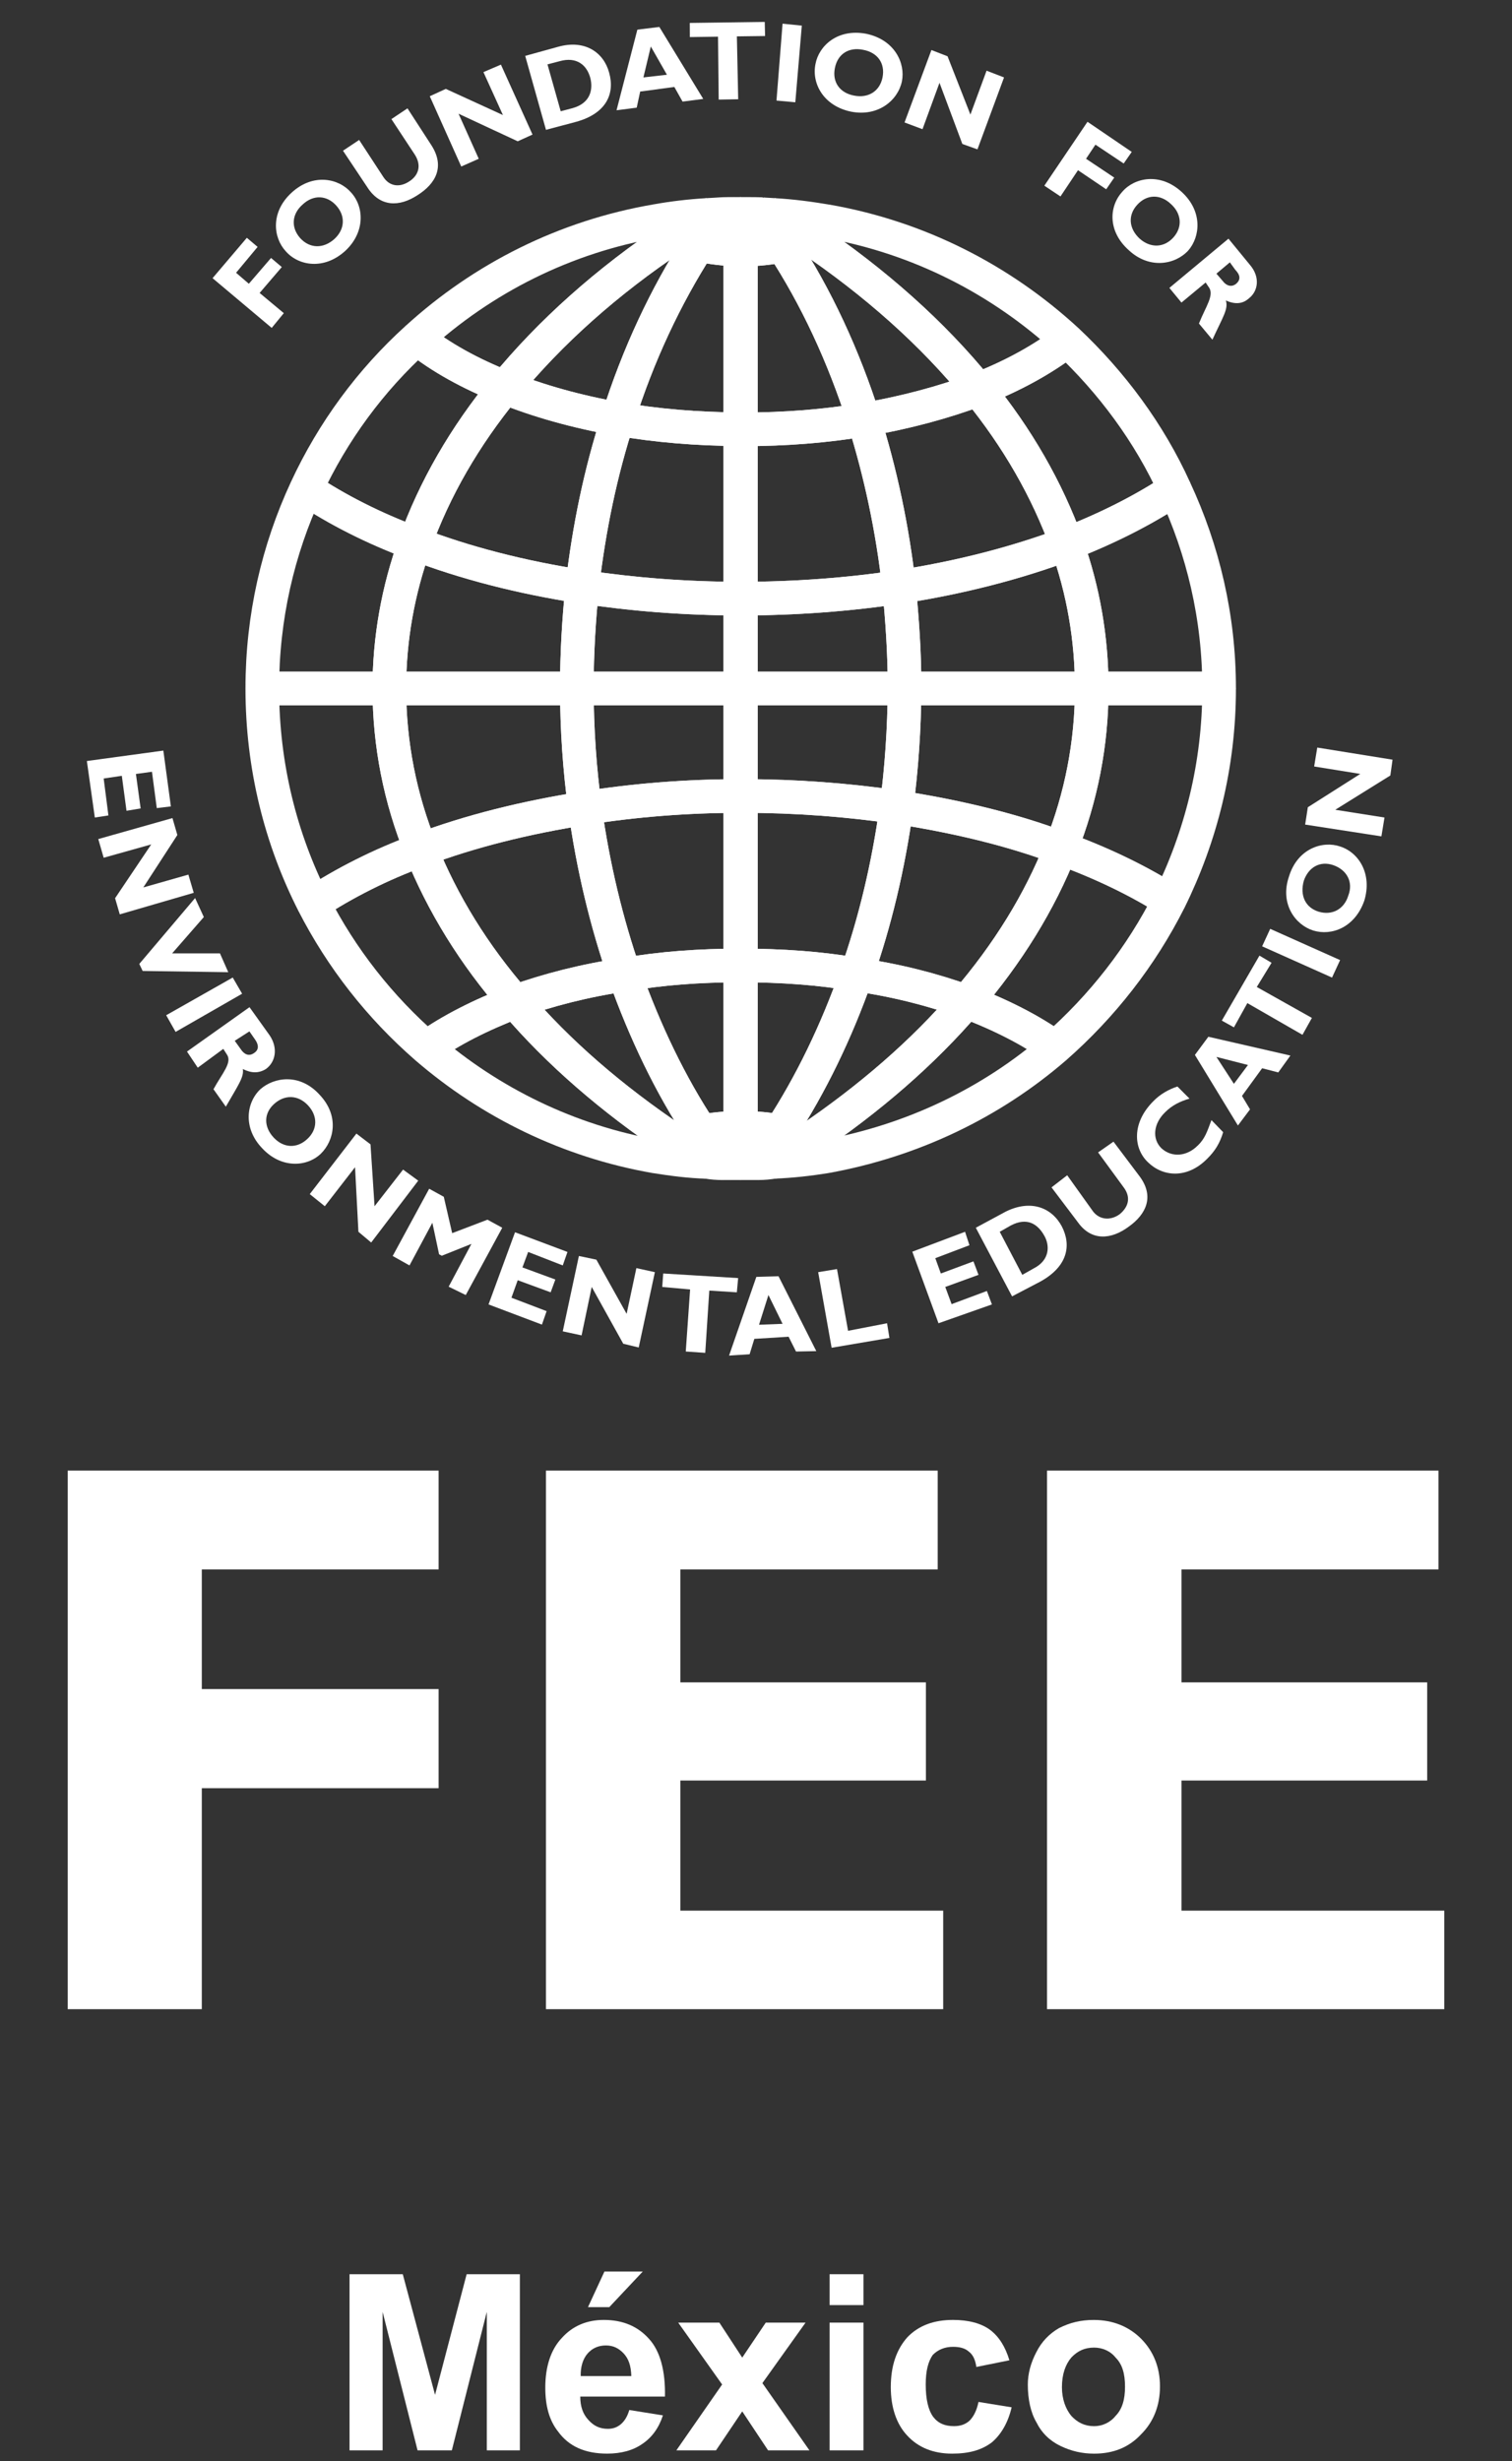 <?xml version="1.0" encoding="utf-8"?>
<!-- Generator: Adobe Illustrator 16.0.0, SVG Export Plug-In . SVG Version: 6.00 Build 0)  -->
<svg version="1.2" baseProfile="tiny" id="Capa_1" xmlns="http://www.w3.org/2000/svg" xmlns:xlink="http://www.w3.org/1999/xlink"
	 x="0px" y="0px" width="67px" height="109px" viewBox="0 0 67 109" xml:space="preserve">
<rect x="0" y="0" width="67" height="109" fill="#333333" stroke="none"/>
<g>
	<path fill="none" stroke="#040600" stroke-width="0.304" stroke-miterlimit="1" d="M53.839,30.608
		c0,11.563-9.407,20.969-20.979,20.969c-11.586,0-20.982-9.405-20.982-20.969c0-11.599,9.396-20.984,20.982-20.984
		C44.432,9.624,53.839,19.009,53.839,30.608z"/>
	<polygon fill="#FFFFFF" points="11.415,10.935 10.461,12.081 11.027,12.567 12.01,11.425 12.487,11.828 11.504,12.975 
		12.576,13.869 12.04,14.523 9.419,12.32 10.938,10.532 	"/>
	<path fill="#FFFFFF" d="M15.287,11.122c-0.931,0.84-2.055,0.658-2.625,0.006c-0.563-0.61-0.682-1.742,0.271-2.606
		c0.953-0.864,2.076-0.622,2.621,0C16.148,9.167,16.18,10.305,15.287,11.122 M13.41,9.058c-0.477,0.417-0.531,1.013-0.107,1.489
		c0.42,0.462,1.019,0.477,1.507,0.045c0.477-0.432,0.506-1.027,0.089-1.489S13.887,8.611,13.41,9.058"/>
	<path fill="#FFFFFF" d="M18.057,4.799l1.061,1.637c0.607,0.947,0.19,1.697-0.611,2.204c-0.816,0.536-1.67,0.536-2.236-0.357
		l-1.072-1.608l0.715-0.477l1.072,1.639c0.268,0.417,0.715,0.476,1.132,0.208c0.387-0.238,0.596-0.668,0.268-1.189l-1.042-1.581
		L18.057,4.799z"/>
	<polygon fill="#FFFFFF" points="23.597,5.96 22.941,6.258 20.32,5.037 21.214,7.032 20.439,7.375 19.044,4.262 19.754,3.937 
		22.286,5.096 21.422,3.194 22.197,2.862 	"/>
	<path fill="#FFFFFF" d="M24.729,2.073c1.195-0.336,2.025,0.253,2.264,1.147c0.268,0.953-0.149,1.812-1.459,2.174l-1.34,0.357
		l-0.921-3.276L24.729,2.073z M24.846,4.928l0.532-0.14c0.811-0.229,0.902-0.854,0.781-1.331c-0.149-0.565-0.596-0.965-1.37-0.744
		L24.26,2.851L24.846,4.928z"/>
	<path fill="#FFFFFF" d="M31.162,4.381L30.246,4.5l-0.364-0.648l-1.514,0.202l-0.154,0.714L27.32,4.884l0.923-3.571l0.974-0.119
		L31.162,4.381z M28.839,2.059l-0.328,1.37l1.042-0.119L28.839,2.059z"/>
	<polygon fill="#FFFFFF" points="33.902,1.595 32.653,1.611 32.711,4.396 31.847,4.411 31.817,1.624 30.569,1.642 30.566,1.016 
		33.887,0.971 	"/>
	<polygon fill="#FFFFFF" points="35.242,4.53 34.408,4.454 34.677,1.048 35.53,1.135 	"/>
	<path fill="#FFFFFF" d="M37.715,4.946c-1.222-0.25-1.758-1.25-1.579-2.113c0.149-0.805,0.983-1.579,2.248-1.337
		c1.267,0.265,1.743,1.307,1.581,2.11C39.785,4.454,38.906,5.178,37.715,4.946 M38.251,2.207c-0.641-0.132-1.132,0.183-1.255,0.805
		c-0.126,0.617,0.212,1.102,0.846,1.221c0.633,0.127,1.142-0.19,1.265-0.804C39.23,2.805,38.889,2.326,38.251,2.207"/>
	<polygon fill="#FFFFFF" points="43.313,6.615 42.644,6.377 41.631,3.667 40.878,5.722 40.082,5.424 41.273,2.216 41.988,2.493 
		43.001,5.074 43.717,3.131 44.491,3.429 	"/>
	<polygon fill="#FFFFFF" points="49.793,7.241 48.541,6.407 48.125,7.032 49.375,7.866 49.018,8.383 47.768,7.539 46.992,8.7 
		46.277,8.224 48.189,5.394 50.15,6.728 	"/>
	<path fill="#FFFFFF" d="M50.031,11.092c-0.953-0.84-0.895-1.948-0.299-2.6c0.537-0.626,1.668-0.864,2.621,0
		c0.953,0.863,0.834,1.995,0.299,2.606C52.057,11.738,50.924,11.917,50.031,11.092 M51.877,9.028
		c-0.477-0.447-1.072-0.417-1.488,0.047c-0.418,0.458-0.37,1.054,0.119,1.501c0.477,0.418,1.072,0.402,1.488-0.06
		C52.414,10.049,52.354,9.452,51.877,9.028"/>
	<path fill="#FFFFFF" d="M55.393,11.738c0.457,0.536,0.357,1.162-0.051,1.475c-0.267,0.245-0.605,0.283-1.021,0.094
		c0.118,0.382-0.132,0.725-0.597,1.738l-0.596-0.715c0.297-0.756,0.715-1.281,0.416-1.639l-0.119-0.179l-1.072,0.889l-0.535-0.65
		l2.618-2.18L55.393,11.738z M53.902,12.12l0.287,0.333c0.131,0.179,0.369,0.298,0.594,0.11c0.191-0.17,0.191-0.369-0.047-0.616
		l-0.238-0.328L53.902,12.12z"/>
	<polygon fill="#FFFFFF" points="4.202,36.208 3.849,33.705 7.238,33.243 7.572,35.716 6.947,35.79 6.734,34.181 6.023,34.278 
		6.232,35.805 5.606,35.909 5.398,34.36 4.594,34.479 4.804,36.115 	"/>
	<polygon fill="#FFFFFF" points="5.307,40.496 5.1,39.781 6.702,37.398 4.594,37.989 4.355,37.161 7.642,36.232 7.859,36.982 
		6.351,39.304 8.347,38.736 8.585,39.542 	"/>
	<polygon fill="#FFFFFF" points="6.321,43.003 6.172,42.692 8.645,39.774 9.032,40.615 7.628,42.224 9.747,42.224 10.115,43.058 	
		"/>
	<polygon fill="#FFFFFF" points="7.781,45.702 7.364,44.964 10.313,43.294 10.729,44.011 	"/>
	<path fill="#FFFFFF" d="M11.951,45.858c0.387,0.579,0.248,1.19-0.169,1.488c-0.307,0.19-0.635,0.195-1.022,0
		c0.06,0.358-0.208,0.716-0.753,1.668L9.46,48.241c0.39-0.715,0.853-1.192,0.584-1.554l-0.149-0.233l-1.132,0.833l-0.477-0.714
		l2.77-1.966L11.951,45.858z M10.402,46.096l0.268,0.373c0.14,0.218,0.357,0.341,0.596,0.163c0.208-0.136,0.208-0.357,0.03-0.601
		l-0.244-0.352L10.402,46.096z"/>
	<path fill="#FFFFFF" d="M11.623,50.861c-0.864-0.894-0.715-2.025-0.085-2.621c0.611-0.537,1.746-0.715,2.617,0.238
		c0.894,0.938,0.655,2.04,0.06,2.621C13.589,51.695,12.457,51.755,11.623,50.861 M13.648,48.955c-0.447-0.476-1.042-0.48-1.503-0.06
		c-0.463,0.417-0.463,1.012-0.016,1.489c0.447,0.477,1.042,0.483,1.489,0.06C14.071,50.027,14.091,49.432,13.648,48.955"/>
	<polygon fill="#FFFFFF" points="16.448,55.03 15.882,54.555 15.733,51.695 14.393,53.423 13.726,52.886 15.793,50.206 
		16.418,50.683 16.597,53.423 17.861,51.8 18.533,52.291 	"/>
	<polygon fill="#FFFFFF" points="21.601,54.019 22.256,54.376 20.639,57.356 19.881,56.986 20.89,55.091 19.576,55.616 
		19.457,55.553 19.159,54.155 18.146,56.045 17.401,55.627 19.018,52.648 19.665,53.005 20.037,54.615 	"/>
	<polygon fill="#FFFFFF" points="24.014,58.666 21.648,57.772 22.822,54.576 25.146,55.448 24.937,56.045 23.404,55.448 
		23.15,56.133 24.609,56.669 24.401,57.236 22.941,56.7 22.663,57.475 24.222,58.07 	"/>
	<polygon fill="#FFFFFF" points="28.303,59.679 27.618,59.513 26.22,56.998 25.771,59.143 24.937,58.964 25.652,55.627 
		26.426,55.789 27.767,58.189 28.199,56.164 29.019,56.343 	"/>
	<polygon fill="#FFFFFF" points="32.651,57.236 31.43,57.159 31.251,59.917 30.388,59.857 30.58,57.109 29.345,56.998 
		29.389,56.402 32.709,56.605 	"/>
	<path fill="#FFFFFF" d="M36.172,59.84l-0.899,0.018l-0.328-0.655l-1.519,0.094l-0.209,0.681l-0.911,0.06l1.209-3.486l0.983-0.028
		L36.172,59.84z M34.051,57.355l-0.417,1.317l1.043-0.04L34.051,57.355z"/>
	<polygon fill="#FFFFFF" points="39.412,59.256 36.851,59.691 36.255,56.343 37.089,56.206 37.58,58.94 39.308,58.606 	"/>
	<polygon fill="#FFFFFF" points="43.954,57.772 41.587,58.606 40.426,55.436 42.764,54.555 42.958,55.15 41.445,55.724 
		41.691,56.402 43.135,55.865 43.359,56.462 41.887,56.998 42.168,57.759 43.731,57.177 	"/>
	<path fill="#FFFFFF" d="M44.567,53.661c1.114-0.55,2.039-0.179,2.485,0.656c0.443,0.863,0.238,1.788-0.953,2.443l-1.252,0.655
		l-1.607-3.039L44.567,53.661z M45.3,56.462l0.502-0.283c0.734-0.373,0.714-1.028,0.476-1.445c-0.297-0.536-0.775-0.834-1.488-0.458
		L44.3,54.555L45.3,56.462z"/>
	<path fill="#FFFFFF" d="M49.341,50.563l1.167,1.549c0.654,0.893,0.272,1.668-0.477,2.205c-0.793,0.596-1.668,0.655-2.264-0.179
		l-1.172-1.55l0.695-0.536l1.15,1.608c0.279,0.357,0.756,0.417,1.172,0.119c0.357-0.291,0.537-0.715,0.18-1.192l-1.133-1.548
		L49.341,50.563z"/>
	<path fill="#FFFFFF" d="M54.201,50.144c-0.145,0.479-0.35,0.822-0.708,1.177c-0.901,0.91-1.979,0.791-2.628,0.151
		c-0.646-0.617-0.715-1.744,0.238-2.696c0.297-0.312,0.698-0.536,1.072-0.655l0.535,0.536c-0.416,0.119-0.773,0.297-1.072,0.595
		c-0.535,0.512-0.596,1.191-0.169,1.608c0.464,0.417,1.122,0.358,1.599-0.119c0.33-0.306,0.429-0.642,0.614-1.132L54.201,50.144z"/>
	<path fill="#FFFFFF" d="M57.18,46.75l-0.537,0.747l-0.715-0.185l-0.893,1.226l0.357,0.595l-0.537,0.714l-1.906-3.125l0.596-0.805
		L57.18,46.75z M53.902,46.81l0.775,1.192l0.623-0.834L53.902,46.81z"/>
	<polygon fill="#FFFFFF" points="56.346,42.641 55.691,43.713 58.133,45.083 57.715,45.831 55.273,44.427 54.678,45.5 
		54.141,45.202 55.809,42.324 	"/>
	<polygon fill="#FFFFFF" points="59.383,42.522 59.025,43.296 55.928,41.912 56.285,41.138 	"/>
	<path fill="#FFFFFF" d="M60.455,39.89c-0.416,1.188-1.445,1.572-2.264,1.322c-0.802-0.253-1.488-1.192-1.072-2.397
		c0.379-1.237,1.49-1.591,2.264-1.325C60.217,37.756,60.813,38.708,60.455,39.89 M57.775,39.007c-0.18,0.644,0.059,1.183,0.654,1.37
		c0.596,0.179,1.133-0.104,1.318-0.715c0.23-0.597-0.066-1.134-0.662-1.344C58.49,38.113,57.981,38.411,57.775,39.007"/>
	<polygon fill="#FFFFFF" points="61.707,33.646 61.609,34.346 59.169,35.864 61.35,36.208 61.213,37.042 57.834,36.52 
		57.953,35.752 60.277,34.276 58.233,33.947 58.371,33.109 	"/>
	<path fill="none" stroke="#FFFFFF" stroke-width="1.49" stroke-miterlimit="1" d="M48.377,30.489L48.377,30.489h5.645
		c0-3.157-0.715-6.136-1.965-8.817c-1.371,0.908-2.979,1.728-4.786,2.425C48.006,26.145,48.377,28.288,48.377,30.489z"/>
	<path fill="none" stroke="#FFFFFF" stroke-width="1.49" stroke-miterlimit="1" d="M47.012,37.563
		c1.828,0.665,3.436,1.444,4.807,2.313c1.397-2.834,2.203-5.992,2.203-9.387h-5.645C48.377,32.93,47.911,35.303,47.012,37.563z"/>
	<path fill="none" stroke="#FFFFFF" stroke-width="1.49" stroke-miterlimit="1" d="M40.082,30.414c0,0.015,0,0.06,0,0.075h8.295
		l0,0c0-2.201-0.371-4.344-1.106-6.392c-2.229,0.836-4.737,1.487-7.433,1.899C39.979,27.436,40.082,28.897,40.082,30.414z"/>
	<path fill="none" stroke="#FFFFFF" stroke-width="1.49" stroke-miterlimit="1" d="M39.727,35.745
		c2.636,0.403,5.121,0.998,7.285,1.818c0.899-2.26,1.365-4.633,1.365-7.074h-8.295C40.074,32.286,39.948,34.056,39.727,35.745z"/>
	<path fill="none" stroke="#FFFFFF" stroke-width="1.49" stroke-miterlimit="1" d="M32.83,30.489h7.252c0-0.015,0-0.06,0-0.075
		c0-1.519-0.104-2.979-0.244-4.417c-2.213,0.334-4.565,0.515-7.008,0.515V30.489z"/>
	<path fill="none" stroke="#FFFFFF" stroke-width="1.49" stroke-miterlimit="1" d="M32.83,30.489v4.765c0.032,0,0.078,0,0.119,0
		c2.353,0,4.616,0.178,6.777,0.491c0.222-1.689,0.348-3.459,0.355-5.256H32.83L32.83,30.489z"/>
	<path fill="none" stroke="#FFFFFF" stroke-width="1.49" stroke-miterlimit="1" d="M17.252,30.489
		c0-2.205,0.387-4.349,1.132-6.414c-1.826-0.675-3.455-1.509-4.816-2.417c-1.25,2.69-1.945,5.674-1.945,8.832H17.252L17.252,30.489z
		"/>
	<path fill="none" stroke="#FFFFFF" stroke-width="1.49" stroke-miterlimit="1" d="M17.252,30.489h-5.629
		c0,3.44,0.814,6.665,2.264,9.517c1.37-0.894,2.962-1.713,4.766-2.368C17.729,35.358,17.252,32.962,17.252,30.489z"/>
	<path fill="none" stroke="#FFFFFF" stroke-width="1.49" stroke-miterlimit="1" d="M25.563,30.414
		c0-1.517,0.089-2.979,0.238-4.426c-2.71-0.417-5.212-1.063-7.417-1.913c-0.745,2.065-1.132,4.209-1.132,6.414l0,0h8.31
		C25.563,30.474,25.563,30.429,25.563,30.414z"/>
	<path fill="none" stroke="#FFFFFF" stroke-width="1.49" stroke-miterlimit="1" d="M25.563,30.489h-8.31
		c0,2.473,0.477,4.87,1.4,7.148c2.174-0.821,4.617-1.43,7.268-1.847C25.686,34.062,25.563,32.307,25.563,30.489z"/>
	<path fill="none" stroke="#FFFFFF" stroke-width="1.49" stroke-miterlimit="1" d="M32.8,30.489v-3.977
		c-2.442,0-4.791-0.188-7-0.524c-0.149,1.448-0.238,2.908-0.238,4.426c0,0.015,0,0.06,0,0.075H32.8L32.8,30.489z"/>
	<polygon fill="none" stroke="#FFFFFF" stroke-width="1.49" stroke-miterlimit="1" points="32.83,26.512 32.83,26.512 
		32.8,26.512 32.8,30.489 32.83,30.489 	"/>
	<rect x="32.8" y="30.489" fill="none" stroke="#FFFFFF" stroke-width="1.49" stroke-miterlimit="1" width="0.03" height="0"/>
	<path fill="none" stroke="#FFFFFF" stroke-width="1.49" stroke-miterlimit="1" d="M32.8,30.489h-7.238
		c0,1.818,0.123,3.573,0.357,5.301c2.174-0.348,4.498-0.536,6.88-0.536V30.489z"/>
	
		<rect x="32.8" y="30.489" fill="none" stroke="#FFFFFF" stroke-width="1.49" stroke-miterlimit="1" width="0.03" height="4.765"/>
	<path fill="none" stroke="#FFFFFF" stroke-width="1.49" stroke-miterlimit="1" d="M42.822,44.368
		c1.49,0.56,2.859,1.252,3.933,2.026c2.085-1.829,3.812-4.038,5.063-6.518c-1.371-0.869-2.979-1.65-4.807-2.313
		C46.066,39.96,44.651,42.239,42.822,44.368z"/>
	<path fill="none" stroke="#FFFFFF" stroke-width="1.49" stroke-miterlimit="1" d="M37.953,43.163
		c1.773,0.253,3.385,0.669,4.869,1.205c1.829-2.128,3.244-4.408,4.189-6.805c-2.164-0.82-4.65-1.415-7.285-1.818
		C39.367,38.352,38.772,40.852,37.953,43.163z"/>
	<path fill="none" stroke="#FFFFFF" stroke-width="1.49" stroke-miterlimit="1" d="M32.83,35.254v7.506
		c1.787,0,3.515,0.119,5.123,0.403c0.819-2.309,1.414-4.811,1.773-7.417c-2.161-0.313-4.425-0.491-6.777-0.491
		C32.908,35.254,32.862,35.254,32.83,35.254z"/>
	<path fill="none" stroke="#FFFFFF" stroke-width="1.49" stroke-miterlimit="1" d="M18.891,46.394
		c1.09-0.774,2.413-1.443,3.932-2.024c-1.817-2.086-3.217-4.35-4.17-6.732c-1.804,0.655-3.396,1.475-4.766,2.368
		C15.138,42.448,16.835,44.606,18.891,46.394z"/>
	<path fill="none" stroke="#FFFFFF" stroke-width="1.49" stroke-miterlimit="1" d="M25.92,35.79
		c-2.651,0.417-5.093,1.026-7.268,1.847c0.953,2.382,2.353,4.646,4.17,6.73c1.459-0.522,3.098-0.946,4.855-1.201
		C26.873,40.854,26.277,38.371,25.92,35.79z"/>
	<path fill="none" stroke="#FFFFFF" stroke-width="1.49" stroke-miterlimit="1" d="M32.8,35.254c-2.383,0-4.706,0.188-6.88,0.536
		c0.357,2.581,0.953,5.063,1.757,7.377c1.608-0.283,3.336-0.407,5.123-0.407V35.254z"/>
	<polygon fill="none" stroke="#FFFFFF" stroke-width="1.49" stroke-miterlimit="1" points="32.8,35.254 32.8,42.76 32.83,42.76 
		32.83,42.76 32.83,35.254 	"/>
	<path fill="none" stroke="#FFFFFF" stroke-width="1.49" stroke-miterlimit="1" d="M35.809,50.504
		c0.387,0.179,0.685,0.417,0.804,0.711c3.829-0.696,7.321-2.379,10.143-4.822c-1.073-0.774-2.442-1.464-3.933-2.026
		C40.901,46.615,38.533,48.658,35.809,50.504z"/>
	<path fill="none" stroke="#FFFFFF" stroke-width="1.49" stroke-miterlimit="1" d="M34.578,50.1
		c0.463,0.106,0.876,0.225,1.23,0.404c2.725-1.846,5.093-3.889,7.014-6.136c-1.482-0.536-3.096-0.952-4.869-1.205
		C37.068,45.679,35.928,48.039,34.578,50.1z"/>
	<path fill="none" stroke="#FFFFFF" stroke-width="1.49" stroke-miterlimit="1" d="M32.83,42.76v7.188
		c0.625,0,1.221,0.066,1.748,0.153c1.35-2.061,2.49-4.421,3.375-6.938C36.345,42.879,34.617,42.76,32.83,42.76z"/>
	<path fill="none" stroke="#FFFFFF" stroke-width="1.49" stroke-miterlimit="1" d="M29.852,50.504
		c-2.74-1.846-5.099-3.872-7.029-6.134c-1.519,0.581-2.842,1.25-3.932,2.024c2.83,2.442,6.314,4.156,10.155,4.826
		C29.167,50.929,29.435,50.691,29.852,50.504z"/>
	<path fill="none" stroke="#FFFFFF" stroke-width="1.49" stroke-miterlimit="1" d="M29.852,50.504
		c0.328-0.178,0.745-0.298,1.217-0.396c-1.366-2.059-2.498-4.429-3.392-6.941c-1.757,0.254-3.396,0.679-4.855,1.203
		C24.752,46.632,27.111,48.658,29.852,50.504z"/>
	<path fill="none" stroke="#FFFFFF" stroke-width="1.49" stroke-miterlimit="1" d="M27.677,43.167
		c0.894,2.512,2.025,4.883,3.392,6.941c0.51-0.089,1.106-0.155,1.731-0.161V42.76C31.013,42.76,29.286,42.882,27.677,43.167z"/>
	<path fill="none" stroke="#FFFFFF" stroke-width="1.49" stroke-miterlimit="1" d="M32.83,42.76c-0.005,0-0.03,0-0.03,0v7.188
		h0.03l0,0V42.76L32.83,42.76z"/>
	<path fill="#FFFFFF" d="M35.809,50.504c-0.507,0.335-1.013,0.656-1.52,0.954c0.774-0.031,1.566-0.119,2.323-0.242
		C36.493,50.921,36.195,50.683,35.809,50.504"/>
	<path fill="none" stroke="#FFFFFF" stroke-width="1.49" stroke-miterlimit="1" d="M35.809,50.504
		c-0.507,0.335-1.013,0.656-1.52,0.954c0.774-0.031,1.566-0.119,2.323-0.242C36.493,50.921,36.195,50.683,35.809,50.504z"/>
	<path fill="#FFFFFF" d="M34.578,50.1c-0.318,0.481-0.646,0.946-0.974,1.417c0.236,0,0.446-0.019,0.685-0.06
		c0.507-0.298,1.013-0.619,1.52-0.954C35.454,50.325,35.041,50.206,34.578,50.1"/>
	<path fill="none" stroke="#FFFFFF" stroke-width="1.49" stroke-miterlimit="1" d="M34.578,50.1
		c-0.318,0.481-0.646,0.946-0.974,1.417c0.236,0,0.446-0.019,0.685-0.06c0.507-0.298,1.013-0.619,1.52-0.954
		C35.454,50.325,35.041,50.206,34.578,50.1z"/>
	<path fill="#99989D" d="M32.83,51.517c0.06,0,0.108,0,0.149,0c0.089,0,0.178,0,0.268,0c-0.149-0.179-0.268-0.357-0.417-0.563
		V51.517z"/>
	<path fill="none" stroke="#FFFFFF" stroke-width="1.49" stroke-miterlimit="1" d="M32.83,51.517c0.06,0,0.108,0,0.149,0
		c0.089,0,0.178,0,0.268,0c-0.149-0.179-0.268-0.357-0.417-0.563V51.517z"/>
	<path fill="#FFFFFF" d="M32.83,49.947v0.974v0.035c0.149,0.204,0.268,0.382,0.417,0.561c0.119,0,0.238,0,0.357,0
		c0.327-0.471,0.655-0.936,0.974-1.417C34.051,50.013,33.455,49.947,32.83,49.947"/>
	<path fill="none" stroke="#FFFFFF" stroke-width="1.49" stroke-miterlimit="1" d="M32.83,49.947v0.974v0.035
		c0.149,0.204,0.268,0.382,0.417,0.561c0.119,0,0.238,0,0.357,0c0.327-0.471,0.655-0.936,0.974-1.417
		C34.051,50.013,33.455,49.947,32.83,49.947z"/>
	<path fill="#FFFFFF" d="M29.046,51.219c0.746,0.119,1.521,0.221,2.3,0.242c-0.512-0.302-1.018-0.608-1.495-0.958
		C29.435,50.691,29.167,50.929,29.046,51.219"/>
	<path fill="none" stroke="#FFFFFF" stroke-width="1.49" stroke-miterlimit="1" d="M29.046,51.219
		c0.746,0.119,1.521,0.221,2.3,0.242c-0.512-0.302-1.018-0.608-1.495-0.958C29.435,50.691,29.167,50.929,29.046,51.219z"/>
	<path fill="#FFFFFF" d="M29.852,50.504c0.477,0.35,0.983,0.656,1.495,0.958c0.232,0.041,0.457,0.056,0.679,0.056
		c-0.328-0.463-0.655-0.924-0.957-1.409C30.596,50.206,30.179,50.326,29.852,50.504"/>
	<path fill="none" stroke="#FFFFFF" stroke-width="1.49" stroke-miterlimit="1" d="M29.852,50.504
		c0.477,0.35,0.983,0.656,1.495,0.958c0.232,0.041,0.457,0.056,0.679,0.056c-0.328-0.463-0.655-0.924-0.957-1.409
		C30.596,50.206,30.179,50.326,29.852,50.504z"/>
	<path fill="#99989D" d="M32.8,50.964c-0.141,0.196-0.268,0.375-0.417,0.553c0.089,0,0.179,0,0.268,0c0.06,0,0.119,0,0.179,0l0,0
		c0,0-0.028,0-0.03,0V50.964z"/>
	<path fill="none" stroke="#FFFFFF" stroke-width="1.49" stroke-miterlimit="1" d="M32.8,50.964
		c-0.141,0.196-0.268,0.375-0.417,0.553c0.089,0,0.179,0,0.268,0c0.06,0,0.119,0,0.179,0l0,0c0,0-0.028,0-0.03,0V50.964z"/>
	<path fill="#99989D" d="M32.822,50.921c-0.02,0-0.021,0.017-0.021,0.042v0.553c0.001,0,0.03,0,0.03,0v-0.563
		C32.83,50.935,32.83,50.921,32.822,50.921"/>
	<path fill="none" stroke="#FFFFFF" stroke-width="1.49" stroke-miterlimit="1" d="M32.822,50.921
		c-0.02,0-0.021,0.017-0.021,0.042v0.553c0.001,0,0.03,0,0.03,0v-0.563C32.83,50.935,32.83,50.921,32.822,50.921z"/>
	<path fill="#99989D" d="M32.83,50.954v-0.033c0,0,0,0-0.008,0C32.83,50.921,32.83,50.935,32.83,50.954"/>
	<path fill="none" stroke="#FFFFFF" stroke-width="1.49" stroke-miterlimit="1" d="M32.83,50.954v-0.033c0,0,0,0-0.008,0
		C32.83,50.921,32.83,50.935,32.83,50.954z"/>
	<path fill="#FFFFFF" d="M32.8,50.921v-0.974c-0.625,0.006-1.221,0.072-1.731,0.161c0.301,0.484,0.629,0.946,0.957,1.409
		c0.119,0,0.238,0,0.357,0c0.149-0.179,0.276-0.357,0.417-0.553V50.921z"/>
	<path fill="none" stroke="#FFFFFF" stroke-width="1.49" stroke-miterlimit="1" d="M32.8,50.921v-0.974
		c-0.625,0.006-1.221,0.072-1.731,0.161c0.301,0.484,0.629,0.946,0.957,1.409c0.119,0,0.238,0,0.357,0
		c0.149-0.179,0.276-0.357,0.417-0.553V50.921z"/>
	<path fill="#99989D" d="M32.8,50.964c0-0.025,0.002-0.042,0.022-0.042c-0.02,0-0.022,0-0.022,0V50.964z"/>
	<path fill="none" stroke="#FFFFFF" stroke-width="1.49" stroke-miterlimit="1" d="M32.8,50.964c0-0.025,0.002-0.042,0.022-0.042
		c-0.02,0-0.022,0-0.022,0V50.964z"/>
	<path fill="#99989D" d="M32.8,49.947v0.974c0,0,0.002,0,0.022,0c0.008,0,0.008,0,0.008,0v-0.974l0,0H32.8z"/>
	<path fill="none" stroke="#FFFFFF" stroke-width="1.49" stroke-miterlimit="1" d="M32.8,49.947v0.974c0,0,0.002,0,0.022,0
		c0.008,0,0.008,0,0.008,0v-0.974l0,0H32.8z"/>
	<path fill="none" stroke="#FFFFFF" stroke-width="1.49" stroke-miterlimit="1" d="M47.291,15.086
		c-1.072,0.822-2.409,1.567-3.952,2.163c1.747,2.145,3.058,4.425,3.932,6.848c1.808-0.698,3.415-1.517,4.786-2.425
		C50.924,19.17,49.256,16.936,47.291,15.086z"/>
	<path fill="none" stroke="#FFFFFF" stroke-width="1.49" stroke-miterlimit="1" d="M39.838,25.997
		c2.695-0.412,5.204-1.063,7.434-1.899c-0.875-2.423-2.186-4.704-3.934-6.848c-1.523,0.568-3.211,1.027-5.058,1.339
		C39.012,20.912,39.547,23.399,39.838,25.997z"/>
	<path fill="none" stroke="#FFFFFF" stroke-width="1.49" stroke-miterlimit="1" d="M32.83,19.012v7.5
		c2.442,0,4.795-0.181,7.008-0.515c-0.291-2.597-0.826-5.084-1.558-7.41c-1.675,0.285-3.48,0.428-5.331,0.428
		C32.908,19.015,32.862,19.012,32.83,19.012z"/>
	<path fill="none" stroke="#FFFFFF" stroke-width="1.49" stroke-miterlimit="1" d="M22.372,17.159
		c-1.545-0.609-2.856-1.34-3.898-2.174c-2.055,1.861-3.723,4.125-4.906,6.672c1.362,0.908,2.99,1.742,4.817,2.417
		C19.248,21.657,20.588,19.334,22.372,17.159z"/>
	<path fill="none" stroke="#FFFFFF" stroke-width="1.49" stroke-miterlimit="1" d="M27.379,18.556
		c-1.847-0.328-3.527-0.801-5.008-1.397c-1.783,2.175-3.124,4.498-3.987,6.916c2.204,0.851,4.706,1.496,7.417,1.913
		C26.099,23.385,26.621,20.893,27.379,18.556z"/>
	<path fill="none" stroke="#FFFFFF" stroke-width="1.49" stroke-miterlimit="1" d="M32.8,19.009
		c-1.906-0.003-3.723-0.161-5.421-0.453c-0.759,2.336-1.281,4.829-1.579,7.432c2.209,0.335,4.557,0.524,7,0.524V19.009z"/>
	<polygon fill="none" stroke="#FFFFFF" stroke-width="1.49" stroke-miterlimit="1" points="32.83,26.512 32.83,19.012 
		32.8,19.009 32.8,26.512 32.83,26.512 	"/>
	<path fill="none" stroke="#FFFFFF" stroke-width="1.49" stroke-miterlimit="1" d="M35.809,10.501
		c2.979,2.011,5.525,4.275,7.53,6.748c1.544-0.596,2.88-1.341,3.952-2.163c-2.92-2.693-6.568-4.569-10.633-5.284
		C36.523,10.07,36.226,10.309,35.809,10.501z"/>
	<path fill="none" stroke="#FFFFFF" stroke-width="1.49" stroke-miterlimit="1" d="M35.809,10.501
		c-0.314,0.15-0.686,0.269-1.132,0.374c1.489,2.278,2.703,4.885,3.604,7.713c1.847-0.312,3.534-0.771,5.059-1.339
		C41.334,14.776,38.787,12.513,35.809,10.501z"/>
	<path fill="none" stroke="#FFFFFF" stroke-width="1.49" stroke-miterlimit="1" d="M32.949,19.015c1.85,0,3.656-0.143,5.331-0.427
		c-0.901-2.828-2.114-5.435-3.604-7.713c-0.536,0.109-1.144,0.179-1.792,0.179c-0.025,0-0.027,0-0.055,0v7.958
		C32.861,19.012,32.908,19.015,32.949,19.015z"/>
	<path fill="none" stroke="#FFFFFF" stroke-width="1.49" stroke-miterlimit="1" d="M29.881,10.473
		c-0.387-0.193-0.67-0.432-0.796-0.686c-4.055,0.691-7.699,2.542-10.611,5.199c1.042,0.834,2.353,1.564,3.899,2.174
		C24.371,14.717,26.903,12.458,29.881,10.473z"/>
	<path fill="none" stroke="#FFFFFF" stroke-width="1.49" stroke-miterlimit="1" d="M30.957,10.845
		c-0.417-0.092-0.777-0.229-1.075-0.372c-2.979,1.985-5.51,4.244-7.509,6.687c1.481,0.596,3.16,1.069,5.007,1.397
		C28.273,15.715,29.494,13.124,30.957,10.845z"/>
	<path fill="none" stroke="#FFFFFF" stroke-width="1.49" stroke-miterlimit="1" d="M32.8,11.054
		c-0.66-0.01-1.288-0.09-1.844-0.209c-1.462,2.279-2.684,4.87-3.577,7.711c1.698,0.292,3.515,0.45,5.421,0.453V11.054z"/>
	
		<rect x="32.8" y="11.054" fill="none" stroke="#FFFFFF" stroke-width="1.49" stroke-miterlimit="1" width="0.03" height="7.958"/>
	<path fill="#FFFFFF" d="M36.658,9.803c-0.781-0.133-1.564-0.238-2.369-0.283c0.507,0.312,1.013,0.647,1.52,0.981
		C36.226,10.309,36.523,10.07,36.658,9.803"/>
	<path fill="none" stroke="#FFFFFF" stroke-width="1.49" stroke-miterlimit="1" d="M36.658,9.803
		c-0.781-0.133-1.564-0.238-2.369-0.283c0.507,0.312,1.013,0.647,1.52,0.981C36.226,10.309,36.523,10.07,36.658,9.803z"/>
	<path fill="#FFFFFF" d="M35.809,10.501c-0.507-0.334-1.013-0.669-1.52-0.981c-0.179-0.015-0.357-0.015-0.536-0.035
		c0.328,0.452,0.626,0.914,0.924,1.39C35.123,10.771,35.494,10.651,35.809,10.501"/>
	<path fill="none" stroke="#FFFFFF" stroke-width="1.49" stroke-miterlimit="1" d="M35.809,10.501
		c-0.507-0.334-1.013-0.669-1.52-0.981c-0.179-0.015-0.357-0.015-0.536-0.035c0.328,0.452,0.626,0.914,0.924,1.39
		C35.123,10.771,35.494,10.651,35.809,10.501z"/>
	<path fill="#99989D" d="M32.83,9.862c0.089-0.131,0.179-0.269,0.268-0.388c-0.029,0-0.07,0-0.119,0c-0.06,0-0.119,0-0.179,0l0,0
		c0.001,0,0.03,0,0.03,0V9.862z"/>
	<path fill="none" stroke="#FFFFFF" stroke-width="1.49" stroke-miterlimit="1" d="M32.83,9.862
		c0.089-0.131,0.179-0.269,0.268-0.388c-0.029,0-0.07,0-0.119,0c-0.06,0-0.119,0-0.179,0l0,0c0.001,0,0.03,0,0.03,0V9.862z"/>
	<path fill="#FFFFFF" d="M32.83,9.909v1.145c0.028,0,0.03,0,0.055,0c0.647,0,1.255-0.07,1.792-0.179
		c-0.298-0.477-0.596-0.938-0.924-1.391c-0.208-0.009-0.435-0.009-0.655-0.009c-0.089,0.119-0.178,0.255-0.268,0.388V9.909z"/>
	<path fill="none" stroke="#FFFFFF" stroke-width="1.49" stroke-miterlimit="1" d="M32.83,9.909v1.145c0.028,0,0.03,0,0.055,0
		c0.647,0,1.255-0.07,1.792-0.179c-0.298-0.477-0.596-0.938-0.924-1.391c-0.208-0.009-0.435-0.009-0.655-0.009
		c-0.089,0.119-0.178,0.255-0.268,0.388V9.909z"/>
	<path fill="#FFFFFF" d="M29.881,10.473c0.477-0.319,0.963-0.641,1.459-0.953c-0.748,0.044-1.519,0.133-2.256,0.267
		C29.211,10.041,29.494,10.279,29.881,10.473"/>
	<path fill="none" stroke="#FFFFFF" stroke-width="1.49" stroke-miterlimit="1" d="M29.881,10.473
		c0.477-0.319,0.963-0.641,1.459-0.953c-0.748,0.044-1.519,0.133-2.256,0.267C29.211,10.041,29.494,10.279,29.881,10.473z"/>
	<path fill="#FFFFFF" d="M30.957,10.845c0.295-0.474,0.615-0.923,0.92-1.356c-0.179,0.016-0.357,0.018-0.536,0.031
		c-0.496,0.312-0.983,0.634-1.459,0.953C30.179,10.616,30.539,10.752,30.957,10.845"/>
	<path fill="none" stroke="#FFFFFF" stroke-width="1.49" stroke-miterlimit="1" d="M30.957,10.845
		c0.295-0.474,0.615-0.923,0.92-1.356c-0.179,0.016-0.357,0.018-0.536,0.031c-0.496,0.312-0.983,0.634-1.459,0.953
		C30.179,10.616,30.539,10.752,30.957,10.845z"/>
	<path fill="#99989D" d="M32.8,9.475c-0.06,0-0.094,0-0.149,0c-0.037,0-0.089,0-0.119,0c0.089,0.119,0.179,0.261,0.268,0.388V9.475z
		"/>
	<path fill="none" stroke="#FFFFFF" stroke-width="1.49" stroke-miterlimit="1" d="M32.8,9.475c-0.06,0-0.094,0-0.149,0
		c-0.037,0-0.089,0-0.119,0c0.089,0.119,0.179,0.261,0.268,0.388V9.475z"/>
	<path fill="#99989D" d="M32.815,9.882c0.015-0.005,0.015-0.02,0.015-0.02V9.475c0,0-0.029,0-0.03,0v0.388
		C32.8,9.862,32.801,9.877,32.815,9.882"/>
	<path fill="none" stroke="#FFFFFF" stroke-width="1.49" stroke-miterlimit="1" d="M32.815,9.882
		c0.015-0.005,0.015-0.02,0.015-0.02V9.475c0,0-0.029,0-0.03,0v0.388C32.8,9.862,32.801,9.877,32.815,9.882z"/>
	<path fill="#99989D" d="M32.83,9.862c0,0,0,0.015-0.015,0.02c0.015,0.01,0.015,0.01,0.015,0.028V9.862z"/>
	<path fill="none" stroke="#FFFFFF" stroke-width="1.49" stroke-miterlimit="1" d="M32.83,9.862c0,0,0,0.015-0.015,0.02
		c0.015,0.01,0.015,0.01,0.015,0.028V9.862z"/>
	<path fill="#FFFFFF" d="M32.8,11.054v-1.15V9.862c-0.089-0.126-0.179-0.269-0.268-0.388c-0.208,0-0.435,0-0.655,0.014
		c-0.305,0.433-0.625,0.883-0.92,1.356C31.512,10.964,32.14,11.043,32.8,11.054"/>
	<path fill="none" stroke="#FFFFFF" stroke-width="1.49" stroke-miterlimit="1" d="M32.8,11.054v-1.15V9.862
		c-0.089-0.126-0.179-0.269-0.268-0.388c-0.208,0-0.435,0-0.655,0.014c-0.305,0.433-0.625,0.883-0.92,1.356
		C31.512,10.964,32.14,11.043,32.8,11.054z"/>
	<path fill="#99989D" d="M32.8,9.862v0.041c0-0.011,0.002-0.011,0.015-0.021C32.802,9.877,32.8,9.862,32.8,9.862"/>
	<path fill="none" stroke="#FFFFFF" stroke-width="1.49" stroke-miterlimit="1" d="M32.8,9.862v0.041
		c0-0.011,0.002-0.011,0.015-0.021C32.802,9.877,32.8,9.862,32.8,9.862z"/>
	<path fill="#99989D" d="M32.83,9.909c0-0.017,0-0.017-0.015-0.027c-0.013,0.01-0.015,0.01-0.015,0.021v1.151c0.001,0,0.03,0,0.03,0
		V9.909z"/>
	<path fill="none" stroke="#FFFFFF" stroke-width="1.49" stroke-miterlimit="1" d="M32.83,9.909c0-0.017,0-0.017-0.015-0.027
		c-0.013,0.01-0.015,0.01-0.015,0.021v1.151c0.001,0,0.03,0,0.03,0V9.909z"/>
	<polygon fill="#FFFFFF" points="19.436,69.508 8.942,69.508 8.942,74.808 19.436,74.808 19.436,79.198 8.942,79.198 8.942,88.985 
		3,88.985 3,65.132 19.436,65.132 	"/>
	<polygon fill="#FFFFFF" points="41.795,88.985 24.192,88.985 24.192,65.132 41.552,65.132 41.552,69.508 30.149,69.508 
		30.149,74.512 41.029,74.512 41.029,78.858 30.149,78.858 30.149,84.621 41.795,84.621 	"/>
	<polygon fill="#FFFFFF" points="64,88.985 46.396,88.985 46.396,65.132 63.742,65.132 63.742,69.508 52.354,69.508 52.354,74.512 
		63.242,74.512 63.242,78.858 52.354,78.858 52.354,84.621 64,84.621 	"/>
	<polygon fill="#FFFFFF" points="15.488,108.524 15.488,100.723 17.848,100.723 19.278,106.066 20.678,100.723 23.037,100.723 
		23.037,108.524 21.571,108.524 21.571,102.391 20.022,108.524 18.503,108.524 16.955,102.391 16.955,108.524 	"/>
	<path fill="#FFFFFF" d="M27.886,106.737l1.489,0.238c-0.179,0.557-0.488,0.976-0.897,1.253c-0.414,0.296-0.95,0.441-1.573,0.441
		c-0.985,0-1.7-0.322-2.176-0.979c-0.387-0.486-0.566-1.13-0.566-1.943c0-0.916,0.238-1.688,0.745-2.214
		c0.477-0.524,1.102-0.785,1.847-0.785c0.864,0,1.519,0.296,2,0.834c0.502,0.543,0.734,1.43,0.711,2.56h-3.753
		c0,0.441,0.119,0.776,0.357,1.031c0.236,0.266,0.506,0.398,0.864,0.398c0.238,0,0.425-0.071,0.596-0.22
		C27.677,107.214,27.796,107.037,27.886,106.737 M27.975,105.234c-0.015-0.461-0.119-0.761-0.336-0.999
		c-0.225-0.238-0.468-0.357-0.791-0.357c-0.327,0-0.601,0.119-0.81,0.357s-0.317,0.596-0.305,0.999H27.975z M26.055,102.181
		l0.729-1.577h1.698l-1.483,1.577H26.055z"/>
	<polygon fill="#FFFFFF" points="29.971,108.524 31.999,105.607 30.053,102.867 31.877,102.867 32.89,104.416 33.932,102.867 
		35.696,102.867 33.783,105.546 35.868,108.524 34.035,108.524 32.89,106.799 31.728,108.524 	"/>
	<path fill="#FFFFFF" d="M36.762,100.723h1.5v1.368h-1.5V100.723z M36.762,102.867h1.5v5.657h-1.5V102.867z"/>
	<path fill="#FFFFFF" d="M44.729,104.535l-1.466,0.296c-0.038-0.296-0.142-0.534-0.321-0.671c-0.178-0.163-0.416-0.221-0.714-0.221
		c-0.357,0-0.656,0.119-0.894,0.357c-0.207,0.292-0.313,0.715-0.313,1.311c0,0.653,0.112,1.13,0.328,1.43
		c0.223,0.292,0.521,0.415,0.923,0.415c0.269,0,0.496-0.069,0.686-0.238c0.179-0.177,0.322-0.448,0.402-0.834l1.468,0.238
		c-0.157,0.67-0.456,1.191-0.873,1.549c-0.453,0.346-1.017,0.503-1.766,0.503c-0.82,0-1.495-0.265-1.986-0.799
		c-0.476-0.502-0.73-1.248-0.73-2.145c0-0.953,0.255-1.668,0.73-2.206c0.506-0.529,1.185-0.772,2.025-0.772
		c0.683,0,1.25,0.147,1.646,0.441C44.268,103.487,44.55,103.939,44.729,104.535"/>
	<path fill="#FFFFFF" d="M45.545,105.616c0-0.485,0.127-0.962,0.376-1.438c0.237-0.477,0.595-0.834,1.013-1.072
		c0.477-0.238,0.953-0.357,1.535-0.357c0.848,0,1.563,0.296,2.098,0.834c0.537,0.543,0.834,1.249,0.834,2.107
		c0,0.871-0.297,1.586-0.834,2.12c-0.554,0.596-1.25,0.86-2.084,0.86c-0.537,0-1.014-0.113-1.49-0.34
		c-0.477-0.229-0.834-0.578-1.071-1.055C45.672,106.849,45.545,106.261,45.545,105.616 M47.057,105.727
		c0,0.534,0.165,0.966,0.412,1.268c0.281,0.3,0.596,0.458,1.014,0.458c0.357,0,0.715-0.158,0.953-0.458
		c0.297-0.302,0.416-0.733,0.416-1.287c0-0.576-0.119-0.995-0.416-1.291c-0.238-0.3-0.596-0.444-0.953-0.444
		c-0.418,0-0.732,0.145-1.014,0.444C47.222,104.712,47.057,105.131,47.057,105.727"/>
</g>
</svg>
